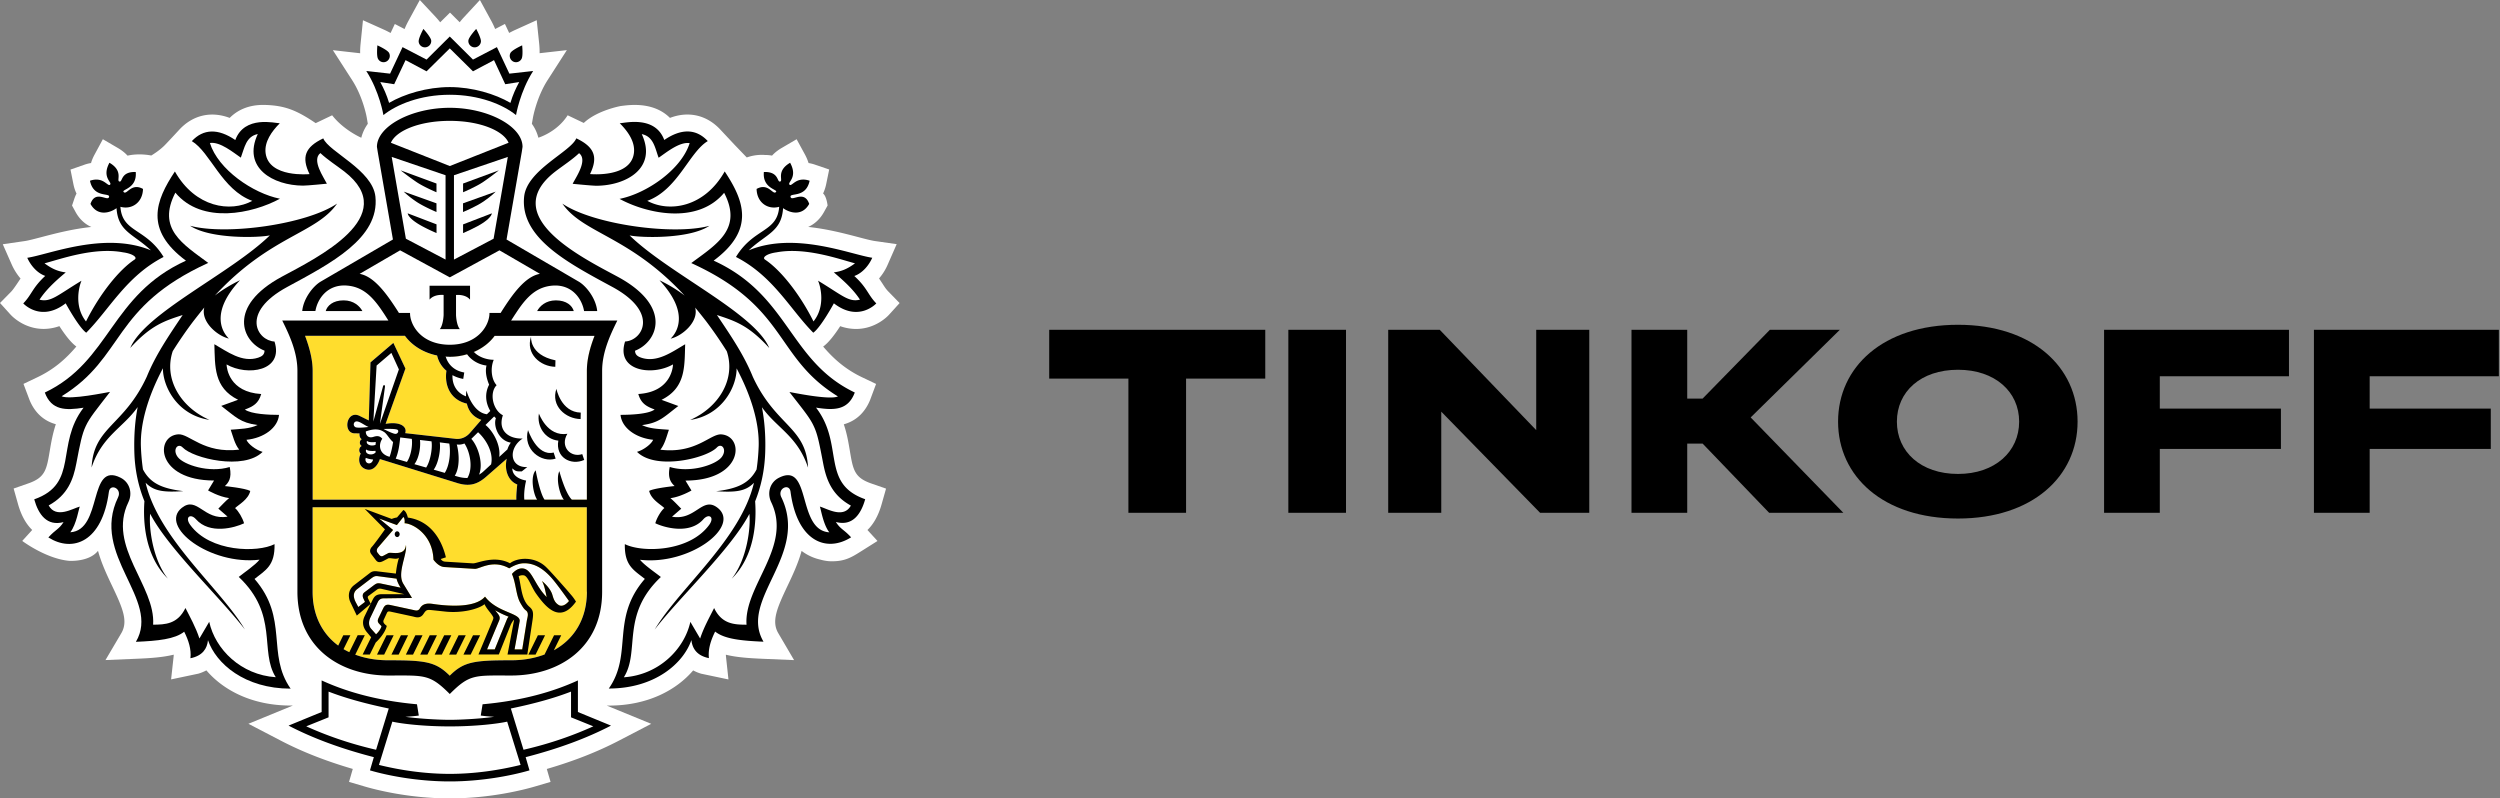 <svg viewBox="0 0 1503 480" fill="none" xmlns="http://www.w3.org/2000/svg"><rect x="0" y="0" width="1503" height="480" fill="#808080" stroke="none"/><path d="M534.112 175.3c-1.472-1.498-2.334-2.869-3.551-4.773-.635-.964-1.32-2.006-2.082-3.123a32.66 32.66 0 005.228-8.353l5.379-12.261-13.246-1.904c-2.232-.331-5.836-1.27-10.047-2.387-8.12-2.132-18.548-4.874-29.916-6.068 3.883-1.701 7.182-4.772 9.49-8.935l2.182-3.935s-.583-5.51-2.715-7.236c.812-1.701 1.447-3.58 1.877-5.636l1.802-8.784-8.475-2.895a22.824 22.824 0 00-3.932-.99c-.482-1.6-1.192-3.3-2.157-5.102l-5.023-9.216-9.06 5.306c-2.257 1.32-4.161 2.843-5.708 4.544a23.278 23.278 0 00-4.314-.38s-5.176-.584-10.885 1.497l-7.307-7.59-8.653-9.242c-8.094-8.656-19.056-11.221-30.22-6.955-4.262-4.266-10.91-7.794-21.237-7.794-3.502 0-6.572.43-8.374.66 0 0-14.209 2.588-22.202 10.18l-9.692-4.621c-6.496 10.231-17.609 13.481-17.609 13.481a24.45 24.45 0 00-3.907-8.353l.633-3.605c0-.1 2.182-12.313 8.83-22.67l11.571-18.026-16.392 1.854c.051-1.626-.025-3.555-.253-5.84l-1.472-14.014-12.839 5.815c-1.422.634-2.614 1.269-3.729 1.853l-2.539-5.408-5.886 3.047a47.348 47.348 0 00-2.385-5.002L288.522 0l-9.617 10.383a39.215 39.215 0 00-2.537 2.995l-5.835-5.813-5.888 5.84a45.613 45.613 0 00-2.537-2.997L252.39 0l-6.8 12.49a46.158 46.158 0 00-2.359 4.976l-5.861-3.047-2.539 5.408c-1.115-.584-2.308-1.219-3.729-1.878l-12.889-5.789-1.422 14.065c-.228 2.259-.305 4.164-.253 5.788l-16.417-1.853 11.596 18.025c6.673 10.332 8.804 22.545 8.804 22.645l.609 3.605c-1.852 2.59-3.172 5.383-3.907 8.378 0 0-10.504-4.493-17.534-13.506l-9.895 4.723c-11.292-7.617-18.295-10.587-30.474-10.942-10.327-.28-16.975 3.528-21.238 7.794-11.189-4.24-22.126-1.676-30.194 6.98 0 0-5.303 5.763-8.652 9.242-3.35 3.503-8.298 6.398-8.298 6.398s-7.028-1.574-14.26.075c-1.547-1.7-3.475-3.223-5.759-4.569l-9.084-5.306-4.999 9.266c-.964 1.778-1.65 3.453-2.105 5.053a22.846 22.846 0 00-3.933.99l-8.425 2.945 1.752 8.733c.43 2.108 1.04 3.986 1.877 5.687a22.19 22.19 0 00-1.268 2.971l-1.422 4.239 2.157 3.935c2.284 4.138 5.556 7.236 9.465 8.936-11.394 1.193-21.796 3.936-29.941 6.067-4.187 1.092-7.79 2.058-10.022 2.388l-13.296 1.929 3.019 6.854 2.411 5.458a34.882 34.882 0 005.252 8.302c-.787 1.118-4.136 6.372-5.634 7.871L0 182.155l6.445 7.108c.811.863 8.043 8.455 19.74 8.48 3.197 0 6.369-.559 9.515-1.676 3.121 4.874 6.825 9.825 10.201 12.262-6.217 7.312-13.296 13.658-23.37 18.457l-8.423 4.011 3.627 9.622c2.361 5.814 6.953 12.186 15.833 14.624-1.902 5.686-2.815 11.069-3.627 15.866-1.904 11.4-2.716 16.121-12.738 19.649l-9.008 3.15 2.589 9.19c2.08 7.489 5.201 12.44 8.576 15.715l-5.989 6.6s14.21 10.662 28.14 11.958c.202.025 12.078.787 17.406-6.017 2.132 7.718 5.506 14.826 8.576 21.275 6.293 13.252 9.642 21.096 5.43 28.256l-9.514 16.147 18.7-.787c8.17-.331 15.757-.839 22.328-2.463 0 .355-.025.685-.05 1.015l-1.523 13.861 16.391-3.452a25.595 25.595 0 004.821-1.981c10.15 11.883 27.404 21.148 50.645 21.148h1.345l-26.718 10.967 19.462 10.13c12.814 6.677 27.048 12.262 43.287 17.01l-2.259 7.794 9.77 2.869c5.633 1.65 26.007 7.057 50.823 7.057 24.815 0 45.165-5.407 50.824-7.057l9.742-2.869-2.258-7.768c16.264-4.748 30.5-10.334 43.313-17.01l19.462-10.129-26.744-10.968h1.344c23.243 0 40.471-9.266 50.621-21.149a25.397 25.397 0 004.821 1.981l16.39 3.452-1.497-13.835c-.025-.331-.05-.686-.05-1.041 6.547 1.624 14.158 2.107 22.303 2.463l18.7.787-9.463-16.122c-4.238-7.159-.864-15.004 5.404-28.256 3.071-6.448 6.445-13.557 8.577-21.275 3.602 2.742 7.485 4.393 11.342 5.256 0 0 2.994.889 5.861.964 8.272.254 12.406-2.106 18.091-5.686l10.327-6.5-6.04-6.6c3.376-3.25 6.496-8.201 8.577-15.665l2.614-9.215-9.034-3.148c-10.047-3.529-10.834-8.251-12.737-19.65-.812-4.798-1.699-10.206-3.628-15.867 8.88-2.463 13.448-8.835 15.807-14.623l3.604-9.648-8.425-4.011c-10.074-4.797-17.152-11.145-23.395-18.456 3.401-2.438 7.105-7.389 10.252-12.263a28.672 28.672 0 009.515 1.676c11.697 0 18.954-7.591 19.741-8.454l6.445-7.109-6.725-6.905z" fill="#fff"/><path fill-rule="evenodd" clip-rule="evenodd" d="M187.97 300.41v-77.432c0-7.211-2.081-14.421-4.568-21.047h60.06c5.506 7.566 15.503 12.644 26.972 12.644 11.418 0 21.416-5.078 26.947-12.644h60.059c-2.537 6.652-4.593 13.836-4.593 21.047v77.432H187.97zm82.439 105.815c-8.398-8.353-14.387-9.267-37.02-9.267-27.049 0-45.419-15.868-45.419-41.229v-50.775h164.852v50.775c0 25.361-18.345 41.229-45.444 41.229-22.608-.026-28.596.914-36.969 9.267z" fill="#FFDD2D"/><path d="M197.533 415.794v15.461l-13.422 5.408c11.342 5.154 25.424 10.282 41.968 14.064l7.611-24.803c-16.238-3.325-27.555-6.803-36.157-10.13zM270.41 436.741c-15.858 0-29.204-1.651-34.533-2.869l-8.044 26.022c12.636 3.097 27.429 5.382 42.577 5.382 15.098 0 29.891-2.26 42.577-5.382l-8.068-26.022c-5.328 1.244-18.624 2.869-34.509 2.869zM343.276 415.794c-8.626 3.327-19.917 6.78-36.157 10.155l7.638 24.805c16.569-3.784 30.6-8.912 41.942-14.066l-13.398-5.406v-15.488h-.025zM169.42 166.361c21.009-11.348 72.365-36.329 37.552-63.265-4.744-3.657-9.972-6.957-14.361-11.044-5.43 4.19 2.03 14.598 3.907 18.406 0 0-11.595 1.168-14.361 1.168-17.913-.077-36.689-10.688-27.175-31.024-7.13 1.473-7.992 8.327-10.174 14.191-4.568-3.096-12.509-9.748-18.625-8.809 4.974 15.918 25.907 30.262 42.146 33.512-16.416 8.936-46.865 15.588-62.876-3.656-11.24 21.757 4.415 30.846 19.766 42.245-58.435 26.682-49.808 56.614-88.147 80.173 4.973 2.336 27.15-2.361 29.129-2.64-8.323 10.79-12.206 15.36-14.64 20.615-2.335 4.924-3.376 10.485-5.684 22.468-1.802 9.47-5.1 18.913-16.62 25.185 4.516 8.174 14.538 1.776 18.725.685-.558.862-1.98 10.713-5.734 15.46 19.69-1.269 10.58-42.803 30.27-32.8 5.557 2.793 7.232 9.343 4.67 14.699-12.941 26.707 16.467 50.241 14.868 73.65 7.23-.052 14.716-.255 19.436-10.029 2.462 4.875 6.267 11.73 8.399 18.33l5.887-10.028c3.627 16.603 19.105 31.938 40.014 33.308-9.972-15.791 1.979-37.344-22.253-60.269 3.019-2.438 9.997-7.134 12.483-10.334-29.737 3.505-60.77-20.03-46.686-31.2 9.21-7.287 13.244 7.844 27.454 5.305l-5.558-4.798c1.954-1.929 4.187-4.442 6.496-6.346-6.039-.737-12.636-4.596-12.636-4.596l3.603-5.965c-34.837-.052-35.726-26.709-21.566-27.775 6.646-.483 15.248 11.78 36.689 9.216-2.741-3.301-3.831-8.302-5.126-11.983 5.176-.482 11.267-.431 16.163-2.817-10.479-1.346-13.118-4.876-21.846-11.476l10.124-3.707c-14.691-7.337-13.803-20.107-14.26-33.409 7.688 4.417 16.722 11.271 26.364 8.098 2.282-.761 3.754-1.828 3.805-4.214-13.752-5.51-22.582-26.708 10.378-44.53zm-25.094 2.082c-18.397 19.674-10.429 31.455-6.724 35.085-6.852-1.472-17.077-10.205-14.743-18.659-2.182 2.614-4.414 5.458-6.698 8.377a260.638 260.638 0 00-12.281 17.848c-5.583 16.604 4.644 33.74 22.049 41.33-19.334-2.843-28.012-20.055-27.96-31.023-9.237 17.466-13.651 33.411-13.246 46.789.178 4.976.61 9.622 1.27 14.014 4.439 8.428 11.569 11.526 24.281 13.074-11.545.737-17.66.204-22.684-5.076 7.865 33.841 44.657 63.138 59.628 88.221-14.996-19.498-46.027-48.542-56.887-69.536-.837 7.59 1.192 27.037 10.63 38.995-13.903-13.684-14.995-34.401-14.081-46.536-3.527-8.733-5.76-18.481-6.065-29.577-.278-10.205.432-19.065 1.98-27.011-8.78 12.49-21.467 17.314-27.708 36.329 1.217-24.524 19.512-24.906 33.213-54.685 5.303-13.023 13.018-24.271 21.543-37.014-10.834 3.553-18.954 6.093-31.488 19.827 8.905-21.071 60.363-44.758 83.935-67.684-7.08 1.499-35.979 2.235-47.981-5.788 21.744 5.89 70.132-.837 88.401-13.327-12.611 18.151-40.065 19.192-73.482 55.294 4.263-3.402 9.947-6.83 15.098-9.267zM494.913 278.703c-2.309-11.983-3.324-17.542-5.658-22.468-2.41-5.256-6.318-9.825-14.666-20.614 1.979.278 24.206 4.976 29.154 2.64-38.339-23.561-29.712-53.492-88.174-80.174 15.352-11.399 31.008-20.487 19.767-42.27-16.011 19.268-46.459 12.618-62.876 3.655 16.265-3.25 37.173-17.568 42.146-33.511-6.14-.94-14.083 5.713-18.649 8.785-2.184-5.865-3.021-12.72-10.15-14.218 9.515 20.361-9.287 30.973-27.226 31.05-2.74 0-14.311-1.169-14.311-1.169 1.852-3.807 9.312-14.217 3.857-18.406-4.389 4.113-9.566 7.388-14.336 11.044-34.838 26.936 16.569 51.942 37.578 63.266 32.91 17.821 24.156 39.02 10.378 44.453.051 2.387 1.522 3.452 3.831 4.214 9.592 3.199 18.675-3.655 26.312-8.099-.43 13.304.483 26.099-14.208 33.411l10.099 3.706c-8.73 6.601-11.343 10.129-21.821 11.475 4.871 2.386 11.012 2.336 16.162 2.818-1.319 3.682-2.461 8.683-5.15 11.983 21.466 2.538 30.092-9.698 36.689-9.215 14.108 1.066 13.271 27.723-21.593 27.773l3.603 5.967s-6.597 3.858-12.661 4.595c2.309 1.878 4.567 4.417 6.521 6.347l-5.556 4.798c14.183 2.539 18.242-12.592 27.454-5.306 14.081 11.17-16.925 34.704-46.688 31.201 2.512 3.198 9.489 7.921 12.509 10.358-24.256 22.899-12.332 44.479-22.252 60.295 20.857-1.396 36.335-16.73 40.014-33.334l5.886 10.029c2.106-6.601 5.963-13.456 8.374-18.33 4.694 9.774 12.229 9.977 19.487 10.027-1.65-23.406 27.732-46.941 14.843-73.648-2.589-5.332-.914-11.882 4.644-14.7 19.739-10.002 10.58 31.532 30.296 32.801-3.781-4.748-5.176-14.598-5.709-15.46 4.161 1.091 14.158 7.489 18.675-.712-11.444-6.143-14.743-15.588-16.595-25.057zm-36.867-33.969c1.547 7.972 2.334 16.807 1.978 27.013-.33 11.094-2.537 20.842-6.064 29.576.888 12.135-.177 32.851-14.083 46.535 9.414-11.983 11.469-31.403 10.632-38.995-10.91 20.996-41.916 50.039-56.938 69.536 14.995-25.083 51.787-54.405 59.679-88.221-5.075 5.256-11.139 5.813-22.71 5.077 12.688-1.548 19.817-4.645 24.257-13.073.66-4.367 1.092-9.038 1.27-14.014.43-13.38-4.009-29.324-13.246-46.79.077 10.968-8.602 28.18-27.962 31.023 17.355-7.615 27.607-24.752 22.051-41.331a230.965 230.965 0 00-12.281-17.846c-2.284-2.92-4.517-5.763-6.725-8.378 2.334 8.453-7.891 17.186-14.742 18.66 3.73-3.632 11.672-15.411-6.698-35.087 5.151 2.438 10.835 5.865 15.122 9.217-33.416-36.101-60.845-37.118-73.507-55.294 18.295 12.49 66.683 19.243 88.402 13.328-11.977 8.023-40.903 7.286-47.981 5.788 23.571 22.924 75.08 46.612 83.96 67.683-12.534-13.734-20.679-16.274-31.463-19.828 8.55 12.77 16.213 23.991 21.516 37.015 13.728 29.78 32.048 30.135 33.24 54.685-6.241-18.965-18.904-23.788-27.707-36.279z" fill="#fff"/><path d="M297.355 201.904c-5.506 7.566-15.528 12.643-26.922 12.643-2.664 0-5.226-.305-7.662-.762.685 3.122 2.284 6.347 5.608 9.115-1.345 9.063 2.562 17.542 12.281 19.75 1.04 4.621 3.881 8.099 8.703 9.749l-6.776 7.819c-2.612 2.996-6.013 3.962-8.753 3.605l-30.245-3.427c1.319-3.35-2.182-7.235-11.774-5.584l11.876-33.258-7.233-15.411-13.726 11.729-1.015 34.882-5.913-2.868c-7.612-3.3-9.869 10.587-2.613 10.637l2.918.025c-.203 1.423.255 2.997 1.395 3.504-1.37.558-1.775 3.123-.075 4.037-1.725.837-1.98 3.478-.585 4.62-1.497 2.565-1.775 8.125 3.528 9.521 4.364 1.142 7.104-3.529 7.993-6.246l47.067 14.573c6.623 1.904 11.393.837 16.925-4.012l12.281-10.739c-1.549 7.032.964 13.354 6.318 15.462 0 0-.838 6.448-.508 9.114l16.468.025h25.931v-77.432c0-7.21 2.056-14.419 4.593-21.071h-60.085zM226.869 332.196l.914 1.142c1.268 1.574 2.029 1.193 3.476.355l2.13-1.142c1.346-1.016 10.1 2.335 10.582-4.951.964 5.433-5.506 16.882-1.599 23.281l5.253 8.606-17.153.253c-1.877 0-2.867 1.143-3.374 2.158l-4.491 9.318c-1.167 2.462-1.092 5.001.38 6.702l3.044 3.427s2.487-2.106 3.299-4.874l-1.344-1.396c-1.117-1.067-1.117-2.083-.508-3.402l2.766-5.738c1.065-2.259 2.157-2.741 4.592-2.158l13.88 2.997c1.015.253 2.665.735 3.653-.966 1.701-3.021 4.695-3.224 7.739-2.741 7.613 1.142 25.196 2.97 31.464-4.367 7.358 9.773 21.745 9.773 20.806 14.902l-3.044 16.806h4.566l2.792-17.187c.304-2.005 1.547-4.748-.61-6.295-.887-.686-1.294-1.041-3.299-4.494-2.612-4.571-2.486-11.425-4.998-17.341 2.386-2.817 4.973-3.782 7.232-3.248 5.074 1.244 6.445 10.002 13.651 17.137-.812-3.175-1.167-6.652-2.867-9.674 0 0 4.999 3.884 6.292 8.43.812 2.843 1.649 4.924 4.213 6.245 1.699.609 3.729-.204 5.759-2.641 0 0-4.745-6.754-8.221-11.17-4.771-6.068-11.139-12.161-19.817-11.451-2.741.229-5.378 1.473-7.892 2.972-9.87-5.535-17.532.33-20.577.33l-18.472-1.092c-3.628-.229-6.495-4.444-6.495-4.444-.457-15.638-13.017-21.858-17.355-21.858 0 0 .405-2.818-.737-3.809l-3.857 4.851-10.707-3.911 8.398 6.881-9.109 10.586c-.938 1.04-.811 2.412-.355 2.971z" fill="#fff"/><path d="M214.767 354.153c-2.589 2.006-2.461 4.798-.913 7.921l1.548 2.895 4.034-3.073-.913-1.98c-.66-1.397-.635-2.818.507-3.706l5.785-4.366c1.624-1.194 2.131-1.321 3.858-1.067l12.204 2.564s-1.852-2.691-2.462-5.433l-11.494-1.523c-1.624-.204-2.614.483-4.034 1.574l-8.12 6.194zM292.809 390.409h4.618l7.41-18.254c.253-.635.608-.914.887-1.447-3.324-1.319-5.278-2.234-8.043-3.834 1.852 2.488 3.298 3.555 2.537 5.865l-7.409 17.67zM296.743 143.514l8.552-49.175-32.402 11.018v50.699l23.85-12.542zm-18.37-33.181l21.492-7.922s-4.187 3.403-9.185 6.83c-4.441 3.072-12.307 6.347-12.307 6.347v-5.255zm0 11.907l19.665-7.032s-2.36 2.488-7.333 5.915c-4.44 3.046-12.306 6.321-12.306 6.321v-5.204h-.026zm0 12.643l17.305-6.652s0 2.108-4.998 5.509c-4.441 3.072-12.307 6.347-12.307 6.347v-5.204z" fill="#fff"/><path d="M239.099 187.004l.71 1.142h6.673l.077 1.167c.076 1.118.33 2.26.71 3.427 1.04 3.174 3.095 6.5 6.394 9.19 3.831 3.098 9.364 5.333 16.722 5.333 15.96 0 23.166-10.334 23.851-17.95l.05-1.167h6.699l.711-1.142c6.292-9.852 13.98-20.793 22.911-22.367l-24.358-14.141-29.864 16.249-29.891-16.249-24.333 14.141c8.932 1.548 16.62 12.515 22.938 22.367z" fill="#fff"/><path d="M267.873 156.056v-50.699l-32.352-11.018 8.5 49.175 23.852 12.542zm-5.456-15.918s-7.865-3.301-12.306-6.347c-4.999-3.402-4.999-5.535-4.999-5.535l17.33 6.652v5.23h-.025zm0-29.805v5.255s-7.865-3.275-12.306-6.347c-5.024-3.427-9.237-6.83-9.237-6.83l21.543 7.922zm0 11.907v5.229s-7.865-3.275-12.306-6.321c-5.024-3.427-7.358-5.915-7.358-5.915l19.664 7.007zM270.407 72.66c-18.497 0-32.376 6.067-35.396 13.175l35.396 13.989 35.345-13.989c-2.994-7.108-16.848-13.175-35.345-13.175zM270.405 52.35c13.626 0 27.277 4.138 36.462 9.495 1.497-4.95 3.096-8.48 5.278-12.517l-8.373 1.296-6.775-14.471-12.661 6.727-13.931-13.784-13.954 13.784-12.636-6.727-6.826 14.471-8.374-1.296c2.182 4.037 3.756 7.566 5.303 12.517 9.212-5.357 22.811-9.495 36.487-9.495zM501.307 163.799c4.566-.584 8.245-2.108 12.736-5.46-9.667-2.563-29.915-9.9-47.194-6.6-5.71.762-8.881 3.072-6.852 4.392 9.287 6.169 20.756 20.463 29.104 37.142 7.333-9.114 4.263-21.072 2.716-24.499 14.614 8.81 18.445 13.101 25.22 11.425-3.628-5.56-8.727-10.562-15.73-16.4zM51.709 193.251c8.348-16.68 19.817-30.973 29.129-37.142 2.08-1.321-1.142-3.631-6.8-4.393-17.305-3.275-37.604 4.037-47.271 6.602 4.541 3.35 8.145 4.874 12.763 5.458-7.028 5.865-12.129 10.84-15.758 16.4 6.826 1.676 10.632-2.615 25.222-11.424-1.497 3.453-4.593 15.385 2.715 24.499z" fill="#fff"/><path fill-rule="evenodd" clip-rule="evenodd" d="M153.028 348.064c6.724-5.333 12.307-7.998 12.027-20.921-10.099 5.179-38.746 4.901-50.722-11.601-3.374-4.696.229-7.059 3.502-3.352 8.195 9.293 23.369 5.078 28.901 2.413-.889-3.2-3.35-7.364-5.406-9.14 2.082-2.031 7.943-5.078 9.135-10.307-3.121-1.701-15.275-2.92-15.275-2.92 1.954-1.879 4.39-4.494 2.918-11.474-12.408 3.807-27.759-1.372-31.235-5.967-3.425-4.519.077-8.759 2.969-5.763 6.191 6.499 36.691 13.938 48.033 2.64-4.213-1.167-8.855-4.924-9.693-7.26 10.505-1.067 18.878-7.261 19.563-14.98-5.811 0-16.773-.43-20.527-3.223 5.024-1.854 8.22-3.682 9.819-9.318-19.208-1.168-20.73-15.435-20.831-17.796 12.509 7.21 34.533 4.01 28.824-13.761-10.404-.558-20.883-17.389 7.713-32.85 26.008-14.091 55.568-29.272 52.955-54.279-1.7-15.994-28.012-26.912-31.362-35.009-10.986 5.23-13.195 11.297-8.247 21.477 0 0-24.485 2.438-26.413-12.643-.837-6.752 3.679-13.075 8.526-17.923-2.741 0-21.188-4.951-26.744 10.079-10.327-7.058-19.183-6.805-26.135.66 11.114 6.6 17.989 29.246 36.361 35.923-13.068 7.083-34.204 4.113-46.536-17.67-11.672 17.594-18.395 35.01 6.648 53.618-45.546 20.743-45.216 60.397-84.85 79.285 4.01 10.791 12.484 10.791 23.294 9.115-17.128 22.265-2.538 45.57-29.662 55.09 2.537 9.09 7.638 16.35 17.635 13.684-2.842 4.444-4.72 4.342-9.135 9.216 14.818 9.342 32.403 2.59 36.386-27.392.71-5.358 8.069-2.006 5.532 3.248-16.9 34.96 25.83 61.261 10.707 86.902 13.32-.558 23.495-1.599 29.028-6.093 2.714 5.383 4.364 10.714 3.754 15.969 7.359-1.498 10.048-5.839 10.555-10.866 4.821 14.09 22.076 29.145 49.682 29.145-14.64-20.919-1.014-42.117-21.694-65.956zm-27.251 25.768l-5.886 10.027c-2.107-6.6-5.938-13.455-8.4-18.329-4.744 9.773-12.23 9.977-19.436 10.028 1.599-23.407-27.81-46.941-14.869-73.65 2.59-5.331.888-11.881-4.668-14.699-19.715-10.002-10.582 31.531-30.271 32.8 3.756-4.746 5.176-14.597 5.735-15.46-4.188 1.091-14.21 7.489-18.726-.685 11.519-6.271 14.818-15.715 16.62-25.185 2.284-11.983 3.349-17.542 5.658-22.468 2.436-5.255 6.318-9.825 14.64-20.614-1.979.278-24.13 4.976-29.128 2.64 38.339-23.56 29.711-53.492 88.147-80.174-15.326-11.399-30.981-20.487-19.765-42.244 16.01 19.243 46.433 12.592 62.874 3.655-16.238-3.25-37.171-17.567-42.12-33.512 6.116-.939 14.058 5.713 18.599 8.81 2.208-5.89 3.071-12.72 10.2-14.191-9.515 20.335 9.262 30.946 27.176 31.023 2.79 0 14.361-1.168 14.361-1.168-1.852-3.808-9.337-14.217-3.908-18.406 4.391 4.114 9.617 7.389 14.363 11.044 34.837 26.961-16.545 51.942-37.554 63.29-32.96 17.823-24.13 39.047-10.377 44.455-.052 2.386-1.522 3.452-3.806 4.214-9.642 3.198-18.675-3.682-26.363-8.098.456 13.302-.457 26.097 14.259 33.409l-10.124 3.682c8.704 6.625 11.368 10.129 21.847 11.5-4.897 2.386-10.961 2.336-16.164 2.818 1.32 3.681 2.386 8.682 5.126 11.983-21.441 2.539-30.042-9.699-36.69-9.217-14.158 1.067-13.27 27.724 21.567 27.775l-3.602 5.966s6.596 3.859 12.661 4.594c-2.309 1.88-4.541 4.419-6.495 6.348l5.556 4.798c-14.234 2.539-18.243-12.592-27.479-5.306-14.082 11.171 16.949 34.705 46.688 31.201-2.487 3.2-9.49 7.921-12.484 10.359 24.231 22.899 12.28 44.478 22.251 60.295-20.907-1.371-36.384-16.731-40.013-33.308z" fill="#000"/><path fill-rule="evenodd" clip-rule="evenodd" d="M87.543 290.202c5.05 5.255 11.139 5.813 22.684 5.078-12.713-1.549-19.843-4.646-24.282-13.075a129.541 129.541 0 01-1.244-14.014c-.406-13.379 4.009-29.323 13.245-46.79-.05 10.943 8.602 28.155 27.962 31.023-17.407-7.615-27.632-24.751-22.05-41.33a254.395 254.395 0 0112.281-17.847c2.284-2.92 4.516-5.763 6.698-8.378-2.334 8.454 7.892 17.187 14.743 18.66-3.705-3.631-11.672-15.385 6.723-35.06-5.124 2.437-10.809 5.864-15.121 9.216 33.39-36.102 60.87-37.116 73.481-55.294-18.269 12.49-66.656 19.243-88.402 13.327 12.002 8.023 40.903 7.287 47.982 5.79-23.547 22.925-75.004 46.611-83.936 67.682 12.534-13.759 20.654-16.273 31.514-19.802-8.551 12.77-16.239 23.991-21.542 37.014-13.701 29.755-32.02 30.136-33.214 54.66 6.242-19.015 18.928-23.839 27.708-36.329-1.549 7.971-2.284 16.806-2.004 27.013.304 11.094 2.537 20.842 6.063 29.575-.887 12.135.178 32.852 14.083 46.536-9.44-11.958-11.469-31.405-10.632-38.995 10.885 20.994 41.918 50.038 56.914 69.536-14.996-25.058-51.763-54.355-59.654-88.196zM431.02 189.39c10.784 3.554 18.929 6.068 31.463 19.827-8.88-21.071-60.414-44.758-83.96-67.682 7.078 1.472 36.005 2.233 47.981-5.79-21.721 5.916-70.107-.837-88.401-13.328 12.636 18.178 40.09 19.193 73.506 55.295-4.287-3.352-9.971-6.78-15.122-9.216 18.37 19.675 10.428 31.455 6.699 35.085 6.85-1.473 17.075-10.206 14.741-18.66 2.208 2.615 4.441 5.458 6.725 8.378a252.085 252.085 0 0112.281 17.847c5.581 16.604-4.67 33.741-22.025 41.332 19.361-2.845 28.038-20.082 27.936-31.023 9.262 17.466 13.676 33.409 13.271 46.788-.178 4.976-.609 9.622-1.269 14.014-4.466 8.429-11.596 11.526-24.283 13.075 11.571.71 17.635.177 22.71-5.078-7.892 33.841-44.658 63.138-59.679 88.221 15.021-19.497 46.003-48.54 56.938-69.536.838 7.591-1.192 27.038-10.632 38.995 13.906-13.683 14.971-34.399 14.083-46.534 3.502-8.734 5.709-18.483 6.064-29.577.33-10.207-.456-19.066-1.979-27.013 8.805 12.492 21.466 17.315 27.734 36.33-1.193-24.55-19.512-24.93-33.24-54.684-5.329-13.1-12.991-24.321-21.542-37.066z" fill="#000"/><path fill-rule="evenodd" clip-rule="evenodd" d="M490.602 245.065c10.783 1.7 19.258 1.7 23.292-9.089-39.634-18.888-39.304-58.518-84.848-79.286 25.043-18.583 18.294-36.024 6.647-53.618-12.306 21.783-33.519 24.753-46.535 17.671 18.319-6.678 25.247-29.324 36.361-35.924-6.953-7.464-15.833-7.717-26.161-.66-5.582-15.03-24.004-10.08-26.768-10.08 4.821 4.824 9.387 11.147 8.525 17.924-1.904 15.081-26.389 12.643-26.389 12.643 4.948-10.18 2.741-16.248-8.246-21.478-3.349 8.099-29.636 19.016-31.363 35.01-2.637 25.007 26.973 40.188 52.956 54.279 28.595 15.461 18.116 32.318 7.739 32.85-5.761 17.771 16.264 20.971 28.799 13.761-.051 2.361-1.65 16.628-20.857 17.797 1.623 5.635 4.796 7.464 9.819 9.317-3.755 2.818-14.717 3.223-20.501 3.223.685 7.719 9.083 13.939 19.587 14.98-.837 2.336-5.506 6.093-9.692 7.26 11.342 11.298 41.84 3.859 48.033-2.64 2.841-2.996 6.316 1.244 2.917 5.763-3.502 4.621-18.827 9.799-31.261 5.967-1.42 6.955.965 9.595 2.919 11.474 0 0-12.154 1.219-15.3 2.92 1.192 5.229 7.078 8.251 9.134 10.307-2.081 1.776-4.543 5.94-5.43 9.14 5.583 2.691 20.756 6.88 28.901-2.413 3.299-3.68 6.901-1.344 3.526 3.352-11.976 16.502-40.623 16.755-50.747 11.602-.279 12.922 5.303 15.587 12.027 20.919-20.704 23.838-7.028 45.038-21.669 65.905 27.582 0 44.835-15.054 49.656-29.144.559 5.002 3.198 9.369 10.531 10.866-.559-5.256 1.065-10.587 3.754-15.968 5.583 4.494 15.758 5.534 29.079 6.093-15.098-25.642 27.632-51.944 10.682-86.902-2.512-5.256 4.846-8.606 5.556-3.25 3.959 29.984 21.568 36.736 36.412 27.394-4.466-4.875-6.319-4.774-9.16-9.216 9.997 2.666 15.072-4.596 17.634-13.684-26.997-9.495-12.406-32.801-29.559-55.065zm2.283 59.508c.532.863 1.929 10.713 5.71 15.461-19.716-1.269-10.582-42.804-30.296-32.801-5.558 2.793-7.207 9.343-4.644 14.7 12.889 26.707-16.493 50.241-14.843 73.648-7.258-.05-14.793-.253-19.488-10.027-2.41 4.874-6.292 11.728-8.398 18.33l-5.886-10.029c-3.654 16.604-19.132 31.937-39.99 33.334 9.921-15.791-2.005-37.371 22.253-60.295-3.045-2.437-10.022-7.16-12.534-10.358 29.763 3.503 60.769-20.031 46.686-31.202-9.21-7.285-13.269 7.845-27.454 5.306l5.558-4.797c-1.954-1.931-4.213-4.444-6.521-6.348 6.064-.736 12.661-4.595 12.661-4.595l-3.603-5.966c34.837-.05 35.675-26.707 21.593-27.774-6.623-.482-15.25 11.779-36.691 9.216 2.716-3.3 3.831-8.301 5.151-11.983-5.176-.482-11.291-.432-16.163-2.818 10.48-1.346 13.119-4.874 21.821-11.476l-10.097-3.705c14.69-7.337 13.751-20.107 14.208-33.411-7.663 4.418-16.747 11.273-26.312 8.099-2.284-.762-3.781-1.828-3.831-4.214 13.778-5.434 22.556-26.632-10.378-44.454-20.985-11.348-72.391-36.329-37.578-63.265 4.769-3.657 9.946-6.957 14.31-11.044 5.456 4.19-2.004 14.598-3.856 18.406 0 0 11.569 1.167 14.311 1.167 17.938-.075 36.74-10.687 27.225-31.048 7.13 1.473 7.967 8.353 10.149 14.216 4.567-3.096 12.484-9.723 18.65-8.783-4.999 15.917-25.881 30.261-42.146 33.511 16.418 8.936 46.865 15.588 62.876-3.655 11.215 21.756-4.415 30.846-19.766 42.244 58.46 26.657 49.808 56.614 88.172 80.173-4.947 2.336-27.175-2.36-29.154-2.64 8.374 10.791 12.281 15.36 14.666 20.616 2.334 4.924 3.35 10.459 5.658 22.467 1.827 9.47 5.151 18.913 16.62 25.185-4.491 8.099-14.488 1.701-18.649.609zM214.512 370.097l8.348-7.084-1.268-2.538c-.914-1.828-.432-1.93.532-2.64l4.415-3.275c1.015-.839 2.081-.737 3.324-.432l13.22 3.097h-13.956c-3.222.203-4.161 1.447-5.328 3.834l-.964 1.954-3.577 7.363c-1.219 2.539-1.854 5.915 1.344 9.724l2.537 3.02-5.125 10.384h4.313l3.552-7.211c.28-.253 5.532-5.051 6.648-10.002-1.522-1.244-2.587-2.107-1.75-3.833l1.598-3.452c.534-1.144.711-1.601 2.233-1.321l13.854 2.995c1.725.482 4.263 1.244 6.115-1.548 1.903-2.894 2.157-2.589 6.571-2.159l7.08.762c9.667.914 19.335-1.497 23.089-4.492 1.32 2.995 3.934 5.306 5.151 7.641.457.863-.303 2.082-.887 3.605l-7.943 18.99h12.256l6.928-17.315c.633-1.65 1.572-2.971 2.282-3.63l-3.983 20.97h11.9l3.147-20.741c.685-4.621.278-6.093-1.929-7.998-4.948-4.189-4.846-12.973-6.445-18.304a4.643 4.643 0 012.994-.584c2.589.229 4.543 6.855 7.587 11.119 6.09 8.556 14.386 18.001 23.902 4.698a27.923 27.923 0 00-3.07-4.214l-2.665-3.123c-1.547-1.727-8.905-10.156-11.976-13.177-6.978-7.032-17.685-5.965-21.948-2.538-9.668-5.078-19.867.253-22.277.05l-16.645-1.016c-.762-.05-1.904-.304-2.716-1.599l3.096-1.015c-2.893-12.059-10.175-22.137-22.888-23.89 0 0-.735-3.808-2.689-4.544l-3.806 4.468a13.603 13.603 0 00-3.197.889l-16.238-6.042 12.179 12.313s-6.318 8.961-8.12 10.789c-1.193 1.676-1.092 2.97.253 4.569l2.361 3.098c1.217 1.6 2.562 1.549 4.516.559l2.664-1.396c1.167-.965 5.074.939 6.749-.585-1.065 3.504-1.598 6.88-1.852 9.546l-10.935-1.32c-2.386-.33-3.477 0-4.923 1.142l-9.338 7.185c-3.044 2.335-3.983 6.372-2.106 10.308l3.806 7.946zm90.33 2.056l-7.409 18.279h-4.619l7.41-17.696c.76-2.284-.685-3.35-2.537-5.838 2.74 1.549 4.719 2.563 8.043 3.834-.28.507-.635.787-.888 1.421zm-71.453-39.579l-2.105 1.117c-1.472.838-2.207 1.219-3.476-.355l-.914-1.168c-.456-.559-.608-1.904.33-2.971l9.084-10.586-8.373-6.88 10.657 3.935 3.907-4.874c1.142.964.737 3.782.737 3.782 4.313 0 16.872 6.245 17.355 21.885 0 0 2.841 4.188 6.47 4.417l18.497 1.117c3.07 0 10.733-5.839 20.577-.33 2.487-1.499 5.151-2.691 7.892-2.996 8.678-.634 15.072 5.408 19.817 11.501 3.476 4.417 8.246 11.17 8.246 11.17-2.055 2.437-4.06 3.249-5.759 2.64-2.564-1.32-3.401-3.376-4.212-6.245-1.294-4.544-6.293-8.429-6.293-8.429 1.7 3.047 2.055 6.5 2.867 9.673-7.231-7.16-8.602-15.893-13.651-17.112-2.232-.557-4.846.407-7.257 3.2 2.538 5.915 2.411 12.77 5.025 17.364 1.978 3.428 2.41 3.732 3.297 4.494 2.132 1.524.94 4.291.61 6.297l-2.74 17.187h-4.618l3.044-16.807c.939-5.128-13.448-5.128-20.806-14.903-6.268 7.337-23.851 5.51-31.463 4.367-3.07-.457-6.064-.253-7.739 2.767-.989 1.701-2.639 1.194-3.654.94l-13.88-2.996c-2.435-.559-3.501-.077-4.566 2.158l-2.767 5.738c-.608 1.345-.583 2.336.533 3.428l1.32 1.396c-.786 2.741-3.298 4.849-3.298 4.849l-3.021-3.402c-1.47-1.727-1.547-4.215-.38-6.652l4.491-9.393c.533-1.042 1.497-2.158 3.375-2.158l17.152-.255-5.251-8.554c-3.909-6.424 2.587-17.873 1.597-23.281-.532 7.236-9.285 3.934-10.657 4.925zm-18.623 21.579l8.119-6.195c1.447-1.091 2.411-1.802 4.061-1.599l11.468 1.524c.634 2.742 2.461 5.433 2.461 5.433l-12.205-2.565c-1.725-.203-2.232-.126-3.856 1.041l-5.786 4.367c-1.142.889-1.192 2.31-.532 3.707l.939 2.005-4.035 3.046-1.548-2.893c-1.572-3.072-1.674-5.89.914-7.871zM250.134 133.765c4.44 3.073 12.307 6.348 12.307 6.348v-5.231l-17.332-6.625s0 2.131 5.025 5.508zM262.409 127.47v-5.229l-19.664-7.033s2.334 2.489 7.359 5.916c4.44 3.046 12.305 6.346 12.305 6.346zM262.413 115.587v-5.254l-21.543-7.921s4.213 3.402 9.237 6.83c4.439 3.07 12.306 6.345 12.306 6.345z" fill="#000"/><path fill-rule="evenodd" clip-rule="evenodd" d="M322.929 187.002h22.024c-.913-3.198-4.339-6.422-10.759-6.422-6.089 0-9.743 3.504-11.265 6.422zM299.89 102.412l-21.493 7.921v5.254s7.867-3.275 12.307-6.345c4.998-3.428 9.186-6.83 9.186-6.83zM295.702 128.257l-17.305 6.65v5.231s7.867-3.3 12.307-6.347c4.998-3.403 4.998-5.534 4.998-5.534zM298.035 115.208l-19.664 7.033v5.229s7.891-3.275 12.306-6.321c5.024-3.452 7.358-5.941 7.358-5.941zM206.568 180.58c-6.419 0-9.845 3.224-10.757 6.422h22.049c-1.573-2.918-5.177-6.422-11.292-6.422z" fill="#000"/><path fill-rule="evenodd" clip-rule="evenodd" d="M314.151 88.295c0-12.389-20.806-23.484-43.77-23.484-22.963 0-43.769 11.095-43.769 23.484l.482 3.047 9.135 52.628-43.389 25.311c-4.619 2.716-10.403 10.18-11.139 17.696h7.917c1.319-7.516 7.231-15.842 18.319-15.335 10.023.534 15.96 6.627 21.847 15.335l1.522 2.284 2.182 3.427h-63.814c4.694 9.42 9.134 19.422 9.134 30.262v132.752c0 34.146 26.211 50.419 54.604 50.419 21.923 0 24.891-.99 36.995 11.12 12.053-12.11 15.02-11.12 36.994-11.12 28.368 0 54.604-16.273 54.604-50.419V222.976c0-10.841 4.441-20.843 9.134-30.263h-63.864l2.207-3.427 1.522-2.284c5.861-8.708 11.824-14.801 21.847-15.335 11.038-.507 17 7.819 18.294 15.335h7.892c-.711-7.516-6.522-15.005-11.114-17.696l-43.389-25.31 9.16-52.629.457-3.072zm-78.659 6.042l32.378 11.019v50.698l-23.851-12.541-8.527-49.176zm7.968 107.567c4.263 5.839 11.164 10.156 19.334 11.83a16.6 16.6 0 005.608 9.165c-1.345 9.063 2.537 17.518 12.281 19.752 1.015 4.621 3.882 8.099 8.678 9.748l-6.775 7.821c-2.588 2.995-5.963 3.959-8.753 3.604l-30.246-3.427c1.319-3.352-2.182-7.236-11.749-5.585l11.901-33.257-7.257-15.411-13.752 11.729-1.015 34.883-5.835-2.87c-7.69-3.3-9.922 10.587-2.614 10.638l2.892.025c-.178 1.422.254 2.996 1.371 3.478-1.371.584-1.777 3.173-.052 4.087-1.75.814-1.979 3.454-.583 4.596-1.522 2.564-1.751 8.124 3.552 9.52 4.339 1.142 7.054-3.529 7.943-6.245l47.041 14.572c6.673 1.905 11.394.838 16.925-4.011l12.281-10.739c-1.549 7.033.99 13.353 6.343 15.461 0 0-.762 6.322-.532 9.14H187.968v-77.432c0-7.211-2.081-14.42-4.566-21.072h60.058zm50.595 29.374c-2.588 4.95-2.335 10.636.71 15.79l-2.03 1.981c-8.83-1.092-12.306-14.269-12.306-14.269-.178 1.194-.278 2.336-.253 3.505-5.151-1.904-8.4-6.475-8.145-12.745 1.954 1.091 4.136 1.853 6.47 2.26l.608-3.859c-6.165-1.067-9.768-4.926-11.137-9.495-.305-.026-.559-.102-.839-.128 1.092.077 2.183.178 3.299.178 3.654 0 7.13-.558 10.378-1.524 2.563 3.657 7.104 6.272 11.672 6.78-.736 3.045-.381 6.829 1.573 11.526zm13.068 34.83a13.313 13.313 0 00-2.056 4.064l-4.922 4.519c.99-7.211-3.857-15.715-8.272-19.194l5.226-5.129 1.041 1.067c-1.751 4.595 1.675 13.608 8.983 14.673zm-23.776-2.258l4.06-3.987c4.111 3.606 9.541 11.653 7.84 19.32l-4.414 4.062c-.914.889-1.852 1.524-2.817 2.108 2.766-6.83-.762-17.339-4.669-21.503zm-8.729 3.377h.127c1.472.227 3.046-.027 4.466-.61 3.096 4.417 5.506 14.471 1.802 20.742-2.106.05-4.161-.33-6.09-.889l-1.522-.457c3.121-4.849 2.689-13.43 1.217-18.786zm-10.225-1.271l5.709.711c.914 4.749.305 12.948-2.715 17.619l-6.648-1.929c2.919-3.961 4.289-12.11 3.654-16.401zm-11.899-1.447l6.926.812c.685 3.809-.61 11.908-3.222 15.767l-7.055-2.031c2.817-3.732 3.832-10.308 3.351-14.548zm-28.039-1.853c-3.222 1.041-4.643-1.294-4.516-3.275 6.318-2.311 9.135-.812 10.987.356 1.699 1.065 3.121 4.113 5.404 6.016-.381 2.59-1.168 6.348-2.106 8.861-6.47-1.651-6.8-7.362-4.39-10.841-1.345-1.574-2.765-1.98-5.379-1.117zm-4.516 12.618s1.929.813 4.364.99c-.278 1.345-1.32 2.614-2.969 2.259-1.37-.304-1.979-1.98-1.395-3.249zm-6.369-18.533c-1.599-1.066-.889-3.401.888-3.401 1.954.05 4.542 2.259 7.105 3.35 0 0-6.725.914-7.993.051zm6.572 13.456c1.396 1.344 5.582.837 5.582.837l.153.837c-1.827 2.438-6.903 1.346-5.735-1.674zm5.633-2.768c-2.994 1.194-6.064-.432-5.126-2.361 1.396 1.27 5.278.635 5.278.635l-.152 1.726zm4.415-34.857l-5.735 20.894 1.954-33.714 8.881-7.592 4.516 9.927-11.417 32.75 3.019-22.036c.279-1.574-.965-1.753-1.218-.229zm.406 25.337s6.393-.305 8.195.38c1.32.559.432 2.793-1.294 2.54-1.801-.229-6.901-2.92-6.901-2.92zm10.022 5.077l6.953.864c.532 3.807-.457 10.256-2.944 13.861l-6.724-1.955c1.777-4.24 2.208-8.225 2.715-12.77zm112.227 92.741c0 16.146-7.459 28.408-19.867 35.213l4.441-9.038h-4.314l-5.71 11.576c-5.911 2.234-12.61 3.478-20.019 3.478-22.633 0-28.622.914-36.995 9.267-8.398-8.353-14.386-9.267-36.994-9.267-7.358 0-14.058-1.193-19.944-3.428h.153l5.708-11.626h-4.288l-4.999 10.18a40.644 40.644 0 01-3.475-1.829l4.11-8.351h-4.262l-3.046 6.22c-9.692-7.134-15.401-18.305-15.401-32.395v-50.775h164.852v50.775h.05zm4.593-153.823c-2.562 6.652-4.618 13.861-4.618 21.072v77.432h-9.008c-4.084-3.961-7.535-17.163-7.535-17.163-2.234 4.748.33 14.37 2.714 17.163h-11.596c-2.867-3.884-5.353-17.645-5.353-17.645-3.477 3.961-1.268 14.648.888 17.645h-7.714c-.482-5.51 1.092-11.501 1.092-11.501-4.034-.736-8.323-2.869-8.298-7.337 2.03 1.904 2.867 1.879 5.684 1.827l3.273-2.588c-10.859.355-11.367-11.577-2.741-17.162-8.6.278-15.02-4.849-11.899-13.989-6.116-3.173-8.272-13.532-3.756-18.076-3.272-3.554-3.806-10.536-1.725-15.283-4.339 0-9.21-1.726-11.926-4.696-.203.1-.456.177-.685.253 5.431-2.209 10.022-5.661 13.118-9.926h60.085v-.026zm-32.833-37.269c-8.932 1.549-16.62 12.49-22.913 22.367l-.71 1.142h-6.725l-.025 1.168c-.685 7.616-7.916 17.949-23.851 17.949-7.358 0-12.915-2.26-16.72-5.331-3.299-2.692-5.38-6.017-6.395-9.19a15.304 15.304 0 01-.71-3.428l-.05-1.168h-6.675l-.71-1.142c-6.318-9.85-14.006-20.793-22.911-22.367l24.333-14.141 29.889 16.249 29.84-16.249 24.333 14.141zm-27.861-21.122l-23.826 12.541v-50.698l32.378-11.019-8.552 49.176zm-26.337-43.692l-35.396-13.989c2.994-7.108 16.873-13.175 35.396-13.175 18.497 0 32.35 6.067 35.345 13.175l-35.345 13.989z" fill="#000"/><path fill-rule="evenodd" clip-rule="evenodd" d="M349.066 251.945l.077-3.884c-11.901-.28-14.641-14.319-14.641-14.319-3.476 10.332 5.608 18.051 14.564 18.203zM334.045 275.733l-1.192-3.681c-10.149 2.589-15.401-13.506-15.401-13.506-3.248 11.703 8.068 19.98 16.593 17.187zM341.098 260.804c-12.128 1.931-17.101-12.185-17.101-12.185-1.346 7.693 3.628 15.487 11.672 16.299-1.827 10.028 7.485 15.181 15.554 11.601l-1.168-3.502c-7.003 2.36-13.574-4.571-8.957-12.213zM333.844 220.516l.1-3.885c-16.01-3.3-14.665-14.319-14.665-14.319-3.45 10.384 5.633 18.051 14.565 18.204zM232.395 381.904l-5.734 11.626h4.314l5.708-11.626h-4.288zM241.05 381.904l-5.71 11.626h4.34l5.658-11.626h-4.288zM275.709 381.904L270 393.53h4.287l5.735-11.626h-4.313zM284.392 381.904l-5.76 11.626h4.339l5.683-11.626h-4.262zM267.055 381.904l-5.734 11.626h4.314l5.709-11.626h-4.289zM317.679 393.53h4.313l5.709-11.626h-4.314l-5.708 11.626zM249.721 381.904l-5.71 11.626h4.313l5.71-11.626h-4.313zM258.358 381.904l-5.709 11.626h4.339l5.709-11.626h-4.339zM238.767 319.4c-.787 0-1.472.762-1.472 1.753 0 .964.685 1.751 1.472 1.751.812 0 1.522-.787 1.522-1.751-.025-.991-.71-1.753-1.522-1.753zM270.401 56.97c17.762 0 31.996 5.89 39.837 12.212 0 0 2.359-14.116 10.301-26.505l-14.31 1.6-7.486-15.944-14.386 7.49-13.956-13.862-13.955 13.862-14.438-7.49-7.485 15.943-14.311-1.599c7.967 12.389 10.302 26.505 10.302 26.505 7.867-6.323 22.126-12.213 39.887-12.213zm-33.417-6.346l6.826-14.472 12.636 6.728 13.955-13.785 13.956 13.785 12.636-6.728 6.749 14.471 8.399-1.295c-2.157 4.036-3.781 7.566-5.278 12.517-9.185-5.358-22.836-9.495-36.462-9.495-13.676 0-27.301 4.137-36.486 9.495-1.523-4.951-3.122-8.48-5.304-12.517l8.373 1.295z" fill="#000"/><path fill-rule="evenodd" clip-rule="evenodd" d="M285.022 28.46c2.08.177 3.932-1.397 4.109-3.454.204-2.082-2.841-7.615-2.841-7.615s-4.542 4.899-4.694 6.98c-.203 2.031 1.37 3.885 3.426 4.088zM308.466 36.962c1.853.99 4.11.254 5.1-1.6 1.015-1.828.355-8.098.355-8.098s-6.039 2.716-7.028 4.57c-.965 1.828-.253 4.112 1.573 5.128zM255.765 28.46c2.106-.204 3.654-2.031 3.476-4.089-.202-2.081-4.693-6.98-4.693-6.98s-3.02 5.559-2.842 7.615c.152 2.057 2.004 3.631 4.059 3.453zM232.346 36.962c1.852-1.016 2.537-3.3 1.572-5.129-.964-1.853-7.028-4.569-7.028-4.569s-.634 6.27.381 8.099a3.72 3.72 0 005.075 1.599zM513.615 165.931c4.999-1.778 8.855-6.55 10.783-10.968-12.712-1.827-46.484-16.02-74.243-4.467 10.404-9.877 19.741-11.146 20.629-25.363 4.313 3.098 11.596 4.849 15.707-2.54-2.867-8.453-10.099-1.599-11.114-3.934-1.422-3.25 9.109.991 11.367-10.003-8.196-2.818-10.632 3.885-12.103 2.336-1.346-1.472 5.202-4.291.381-13.15-8.526 5.001-4.086 10.612-5.887 11.246-2.183.863-.457-6.017-9.896-5.687-.939 10.129 8.855 10.459 7.257 12.06-1.954 1.954-4.491-5.815-11.621-1.879.127 8.174 6.749 12.668 13.574 10.739-1.115 15.536-15.376 12.643-25.982 30.16 22.481 11.526 32.655 31.632 46.485 45.544 4.567-3.248 12.382-17.669 12.382-17.669 14.97 11.603 25.5.05 25.5.05-5.151-5.28-5.354-9.29-13.219-16.475zm-21.821 2.818c1.547 3.427 4.617 15.384-2.716 24.499-8.348-16.68-19.817-30.974-29.104-37.142-2.029-1.321 1.117-3.631 6.852-4.393 17.279-3.275 37.552 4.037 47.194 6.602-4.491 3.35-8.145 4.874-12.736 5.433 7.003 5.889 12.127 10.865 15.731 16.4-6.776 1.701-10.607-2.59-25.221-11.399zM347.439 428.058v-18.99c-14.666 6.728-33.316 12.186-57.319 14.344l-1.092 6.779c2.03.279 4.619.533 8.07.762-8.882 1.218-20.376 1.802-26.667 1.802-6.318 0-17.787-.584-26.694-1.802 3.426-.229 6.013-.483 8.044-.762l-1.092-6.779c-24.003-2.158-42.677-7.616-57.318-14.344v18.99l-19.893 8.174c14.742 7.669 31.692 13.914 51.279 18.965l-2.334 7.947c11.216 3.3 29.154 6.651 47.956 6.651 18.802 0 36.716-3.376 47.956-6.651l-2.309-7.947c19.563-5.051 36.563-11.296 51.306-18.965l-19.893-8.174zm-163.33 8.606l13.423-5.408v-15.46c8.626 3.326 19.943 6.779 36.183 10.155l-7.613 24.804c-16.568-3.809-30.651-8.937-41.993-14.091zm86.295 28.587c-15.148 0-29.94-2.26-42.576-5.382l8.043-26.023c5.329 1.245 18.675 2.869 34.533 2.869 15.885 0 29.155-1.65 34.509-2.869l8.068 26.023c-12.686 3.122-27.454 5.382-42.577 5.382zm44.329-14.496l-7.613-24.804c16.239-3.351 27.555-6.829 36.182-10.155v15.46l13.398 5.408c-11.341 5.154-25.374 10.282-41.967 14.091zM39.482 182.356s7.815 14.421 12.356 17.669c13.854-13.886 24.054-33.993 46.51-45.544-10.632-17.517-24.891-14.572-25.958-30.16 6.826 1.929 13.423-2.59 13.576-10.739-7.156-3.936-9.693 3.884-11.622 1.879-1.597-1.651 8.17-1.931 7.258-12.06-9.44-.305-7.715 6.55-9.922 5.687-1.777-.634 2.664-6.27-5.886-11.246-4.796 8.885 1.775 11.678.405 13.15-1.445 1.549-3.932-5.128-12.103-2.336 2.208 10.994 12.788 6.753 11.368 10.003-1.015 2.335-8.222-4.519-11.064 3.934 4.061 7.414 11.369 5.663 15.656 2.565.914 14.242 10.226 15.436 20.654 25.338-27.783-11.553-61.555 2.64-74.319 4.492 1.954 4.393 5.811 9.165 10.81 10.891-7.866 7.262-8.07 11.273-13.22 16.527 0 0 10.505 11.553 25.5-.05zm-15.733-2.183c3.629-5.534 8.73-10.536 15.783-16.4-4.618-.584-8.247-2.108-12.763-5.458 9.667-2.565 29.966-9.902 47.27-6.602 5.684.762 8.882 3.072 6.8 4.393-9.286 6.168-20.78 20.462-29.128 37.142-7.308-9.115-4.212-21.047-2.715-24.474-14.59 8.784-18.396 13.075-25.247 11.399zM258.254 171.77v8.352c2.868-3.478 8.45-2.792 8.45-2.792v12.059s-.203 5.94-2.284 8.479h12.028c-2.107-2.539-2.284-8.479-2.284-8.479v-12.034s5.556-.686 8.424 2.793v-8.353h-24.334v-.025z" fill="#000"/><path d="M713.064 308.278v-80.663h47.613v-29.352H630.783v29.352h47.612v80.663h34.669zm96.157-110.015h-34.67v110.015h34.67V198.263zm25.369 0v110.015h31.896v-60.785l59.4 60.785h29.584V198.263h-31.896v60.324l-58.013-60.324H834.59zm189.02 68.413l39.98 41.602h44.61l-55.7-57.319 53.62-52.696h-42.06l-40.45 41.371h-9.25v-41.371h-33.51v110.015h33.51v-41.602h9.25zm153.55-71.418c-45.07 0-72.11 25.423-72.11 58.244 0 32.82 27.04 58.243 72.11 58.243 44.84 0 71.88-25.423 71.88-58.243 0-32.821-27.04-58.244-71.88-58.244zm0 89.677c-22.42 0-36.75-13.406-36.75-31.433 0-18.028 14.33-31.202 36.75-31.202 22.19 0 36.75 13.174 36.75 31.202 0 18.027-14.56 31.433-36.75 31.433zm198.97-86.672h-111.16v110.015h33.5v-38.367h72.82v-24.268h-72.82v-19.415h77.66v-27.965zm126.18 0h-111.18v110.015h33.52v-38.367h72.81v-24.268h-72.81v-19.415h77.66v-27.965z" fill="#000"/></svg>